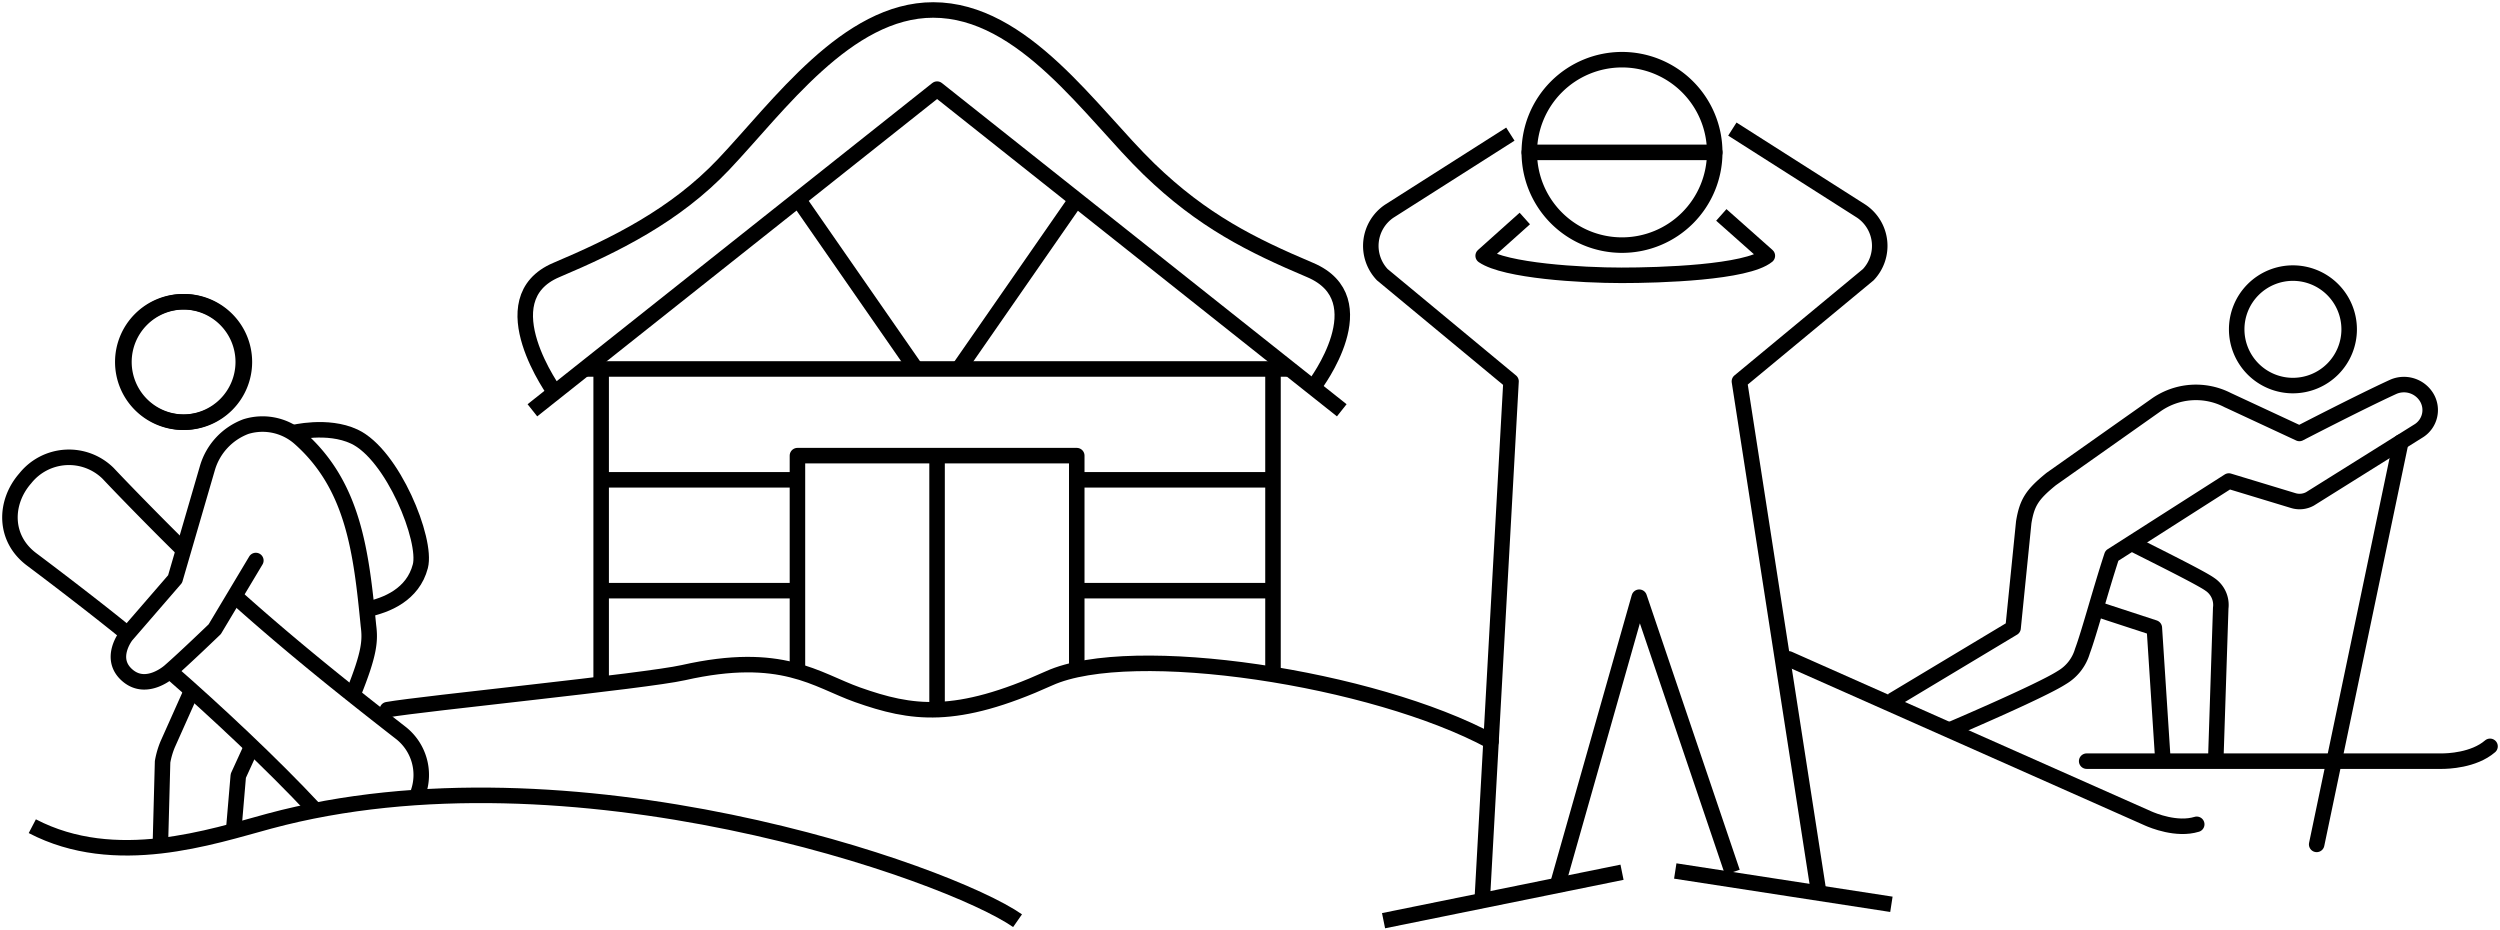 <?xml version="1.0" encoding="UTF-8"?>
<svg xmlns="http://www.w3.org/2000/svg" xmlns:xlink="http://www.w3.org/1999/xlink" width="322.4" height="119.992" viewBox="0 0 322.4 119.992">
  <defs>
    <clipPath id="clip-path">
      <rect id="Rectángulo_29" data-name="Rectángulo 29" width="322.4" height="119.992" fill="none" stroke="#000000" stroke-width="1"></rect>
    </clipPath>
  </defs>
  <g id="Grupo_31" data-name="Grupo 31" transform="translate(0 0)">
    <g id="Grupo_30" data-name="Grupo 30" transform="translate(0 0)" clip-path="url(#clip-path)">
      <path id="Trazado_89" data-name="Trazado 89" d="M38.861,72.52c4.506-.8,33.269-3.67,38.165-4.774C89.781,64.871,94.14,68.7,99.494,70.6c6.966,2.46,12.609,3.354,24.707-2.124,10.67-4.832,41.92-.036,56.992,8.119" transform="translate(11.095 18.999)" fill="none" stroke="#000000" stroke-linecap="round" stroke-linejoin="round" stroke-width="2"></path>
      <path id="Trazado_90" data-name="Trazado 90" d="M154.527,49.359s8.356-11.03-.626-14.829c-7.532-3.187-13.865-6.321-20.777-13.016C125.693,14.319,116.987,1,105.3,1,94.191,1,85.389,13.409,78.274,20.919,72.032,27.508,64.239,31.343,56.71,34.53c-8.982,3.8-.108,15.926-.108,15.926" transform="translate(15.043 0.286)" fill="none" stroke="#000000" stroke-linejoin="round" stroke-width="2"></path>
      <line id="Línea_18" data-name="Línea 18" y2="41.336" transform="translate(77.525 47.582)" fill="none" stroke="#000000" stroke-width="2"></line>
      <line id="Línea_19" data-name="Línea 19" y2="40.074" transform="translate(164.165 47.582)" fill="none" stroke="#000000" stroke-width="2"></line>
      <path id="Trazado_91" data-name="Trazado 91" d="M53.41,50.359,105.6,8.941l52.186,41.417" transform="translate(15.248 2.553)" fill="none" stroke="#000000" stroke-linejoin="round" stroke-width="2"></path>
      <line id="Línea_20" data-name="Línea 20" x2="15.184" y2="21.875" transform="translate(102.938 25.707)" fill="none" stroke="#000000" stroke-linejoin="round" stroke-width="2"></line>
      <line id="Línea_21" data-name="Línea 21" x1="15.184" y2="21.875" transform="translate(123.627 25.707)" fill="none" stroke="#000000" stroke-linejoin="round" stroke-width="2"></line>
      <line id="Línea_22" data-name="Línea 22" x2="90.649" transform="translate(75.374 47.582)" fill="none" stroke="#000000" stroke-linejoin="round" stroke-width="2"></line>
      <line id="Línea_23" data-name="Línea 23" x2="25.365" transform="translate(77.572 61.877)" fill="none" stroke="#000000" stroke-width="2"></line>
      <line id="Línea_24" data-name="Línea 24" x2="25.365" transform="translate(138.855 61.877)" fill="none" stroke="#000000" stroke-width="2"></line>
      <path id="Trazado_92" data-name="Trazado 92" d="M80,73.555V45.709h36.021V72.967" transform="translate(22.838 13.05)" fill="none" stroke="#000000" stroke-linejoin="round" stroke-width="2"></path>
      <line id="Línea_25" data-name="Línea 25" x2="25.365" transform="translate(77.572 76.173)" fill="none" stroke="#000000" stroke-width="2"></line>
      <line id="Línea_26" data-name="Línea 26" x2="25.365" transform="translate(138.855 76.173)" fill="none" stroke="#000000" stroke-width="2"></line>
      <line id="Línea_27" data-name="Línea 27" y2="32.761" transform="translate(120.844 58.759)" fill="none" stroke="#000000" stroke-width="2"></line>
      <path id="Trazado_93" data-name="Trazado 93" d="M20.132,69.273l-3.1,6.938a10.629,10.629,0,0,0-.657,2.256l-.291,10.9" transform="translate(4.592 19.777)" fill="none" stroke="#000000" stroke-linejoin="round" stroke-width="2"></path>
      <path id="Trazado_94" data-name="Trazado 94" d="M23.43,85.868l.611-7.185L25.8,74.838" transform="translate(6.689 21.366)" fill="none" stroke="#000000" stroke-linejoin="round" stroke-width="2"></path>
      <path id="Trazado_95" data-name="Trazado 95" d="M23.276,57.731c-2.5-2.43-7.264-7.277-9.623-9.788A7.2,7.2,0,0,0,2.965,48.6c-2.7,3.084-2.8,7.718.819,10.433,3.6,2.7,8.971,6.823,12.3,9.551" transform="translate(0.286 13.097)" fill="none" stroke="#000000" stroke-linejoin="round" stroke-width="2"></path>
      <path id="Trazado_96" data-name="Trazado 96" d="M17.035,67.328c5.7,4.961,13.283,12.054,18.574,17.736" transform="translate(4.863 19.222)" fill="none" stroke="#000000" stroke-linejoin="round" stroke-width="2"></path>
      <path id="Trazado_97" data-name="Trazado 97" d="M47.222,85.128A6.89,6.89,0,0,0,45.034,77.5C38.1,72.108,30.963,66.427,23.542,59.778" transform="translate(6.721 17.067)" fill="none" stroke="#000000" stroke-linejoin="round" stroke-width="2"></path>
      <path id="Trazado_98" data-name="Trazado 98" d="M27.853,38.036a7.767,7.767,0,1,0-7.77,7.77A7.771,7.771,0,0,0,27.853,38.036Z" transform="translate(3.517 8.642)" fill="none" stroke="#000000" stroke-linejoin="round" stroke-width="2"></path>
      <path id="Trazado_99" data-name="Trazado 99" d="M130.3,95.954c-9.014-6.281-57.658-23.314-96.5-12.838-7.447,2.009-19.822,6.249-30.558.652" transform="translate(0.924 22.779)" fill="none" stroke="#000000" stroke-linejoin="round" stroke-width="2"></path>
      <path id="Trazado_100" data-name="Trazado 100" d="M29.6,60.142,24.3,69s-3.912,3.768-5.8,5.409c0,0-2.917,2.652-5.393.6-2.628-2.172-.219-5.2-.219-5.2l6.3-7.28,4.182-14.363a8.148,8.148,0,0,1,4.939-5.292A7.238,7.238,0,0,1,35.3,44.4c6.9,6.147,7.884,14.6,8.822,24.153.242,1.89.172,3.512-1.948,8.754" transform="translate(3.393 12.142)" fill="none" stroke="#000000" stroke-linecap="round" stroke-linejoin="round" stroke-width="2"></path>
      <path id="Trazado_101" data-name="Trazado 101" d="M38.929,66.263c2.511-.492,5.951-1.883,6.9-5.552.881-3.376-3.56-14.4-8.516-16.72-3.481-1.63-7.968-.482-7.968-.482" transform="translate(8.378 12.31)" fill="none" stroke="#000000" stroke-linejoin="round" stroke-width="2"></path>
      <path id="Trazado_102" data-name="Trazado 102" d="M27.967,38.036a7.767,7.767,0,1,0-7.77,7.77A7.771,7.771,0,0,0,27.967,38.036Z" transform="translate(3.55 8.642)" fill="none" stroke="#000000" stroke-linejoin="round" stroke-width="2"></path>
      <path id="Trazado_103" data-name="Trazado 103" d="M224.7,82.372l.638-19.507a3.2,3.2,0,0,0-1.408-3.077c-1.034-.76-6.526-3.485-10.1-5.289" transform="translate(61.046 15.56)" fill="none" stroke="#000000" stroke-linejoin="round" stroke-width="2"></path>
      <path id="Trazado_104" data-name="Trazado 104" d="M210.24,61.058,217.8,63.53l1.1,16.97" transform="translate(60.023 17.432)" fill="none" stroke="#000000" stroke-linejoin="round" stroke-width="2"></path>
      <path id="Trazado_105" data-name="Trazado 105" d="M209.332,76.782H255.17c.667,0,4.081-.091,6.181-1.91" transform="translate(59.764 21.376)" fill="none" stroke="#000000" stroke-linecap="round" stroke-miterlimit="10" stroke-width="2"></path>
      <path id="Trazado_106" data-name="Trazado 106" d="M197.191,83.139s11.78-5.012,14.516-6.781a5.832,5.832,0,0,0,2.655-3.4c.883-2.363,2.319-7.8,3.8-12.311l15.085-9.631,8.309,2.521a2.783,2.783,0,0,0,2.163-.226l13.932-8.72a3.166,3.166,0,0,0,1.071-4.422,3.429,3.429,0,0,0-4.243-1.315c-4.161,1.9-12.133,6.025-12.133,6.025l-9.173-4.268v.006a8.923,8.923,0,0,0-9.4.658l-13.433,9.482c-2.478,2.013-3.121,3.04-3.544,5.574l-1.374,13.637-15.625,9.383" transform="translate(54.185 11.019)" fill="none" stroke="#000000" stroke-linejoin="round" stroke-width="2"></path>
      <path id="Trazado_107" data-name="Trazado 107" d="M179.443,66.1,225.81,86.68c.6.265,3.679,1.539,6.251.751" transform="translate(51.23 18.871)" fill="none" stroke="#000000" stroke-linecap="round" stroke-miterlimit="10" stroke-width="2"></path>
      <path id="Trazado_108" data-name="Trazado 108" d="M231.636,41.9a7.252,7.252,0,1,0-7.253-7.253A7.253,7.253,0,0,0,231.636,41.9Z" transform="translate(64.061 7.823)" fill="none" stroke="#000000" stroke-linecap="round" stroke-linejoin="round" stroke-width="2"></path>
      <line id="Línea_28" data-name="Línea 28" x1="10.855" y2="51.886" transform="translate(298.758 57.007)" fill="none" stroke="#000000" stroke-linecap="round" stroke-miterlimit="10" stroke-width="2"></line>
      <path id="Trazado_109" data-name="Trazado 109" d="M184.88,111.108,174.7,45.485l16.616-13.76a5.4,5.4,0,0,0-.882-8.177l-16.646-10.6" transform="translate(49.616 3.698)" fill="none" stroke="#000000" stroke-linejoin="round" stroke-width="2"></path>
      <path id="Trazado_110" data-name="Trazado 110" d="M155.513,13.455,139.884,23.4A5.4,5.4,0,0,0,139,31.582l16.6,13.76-3.689,66.424" transform="translate(39.262 3.842)" fill="none" stroke="#000000" stroke-linejoin="round" stroke-width="2"></path>
      <path id="Trazado_111" data-name="Trazado 111" d="M179.5,21.56l5.936,5.268c-2.682,2.183-13.863,2.522-18.8,2.522-5.141,0-14.993-.571-17.849-2.522l5.37-4.806" transform="translate(42.481 6.156)" fill="none" stroke="#000000" stroke-linejoin="round" stroke-width="2"></path>
      <path id="Trazado_112" data-name="Trazado 112" d="M177.33,17.942A11.956,11.956,0,1,0,165.376,29.9,11.956,11.956,0,0,0,177.33,17.942Z" transform="translate(43.8 1.71)" fill="none" stroke="#000000" stroke-linejoin="round" stroke-width="2"></path>
      <line id="Línea_29" data-name="Línea 29" x2="23.912" transform="translate(197.219 19.652)" fill="none" stroke="#000000" stroke-linecap="round" stroke-miterlimit="10" stroke-width="2"></line>
      <path id="Trazado_113" data-name="Trazado 113" d="M156.239,97.072l10.549-37.161L178.8,95.379" transform="translate(44.606 17.105)" fill="none" stroke="#000000" stroke-linejoin="round" stroke-width="2"></path>
      <line id="Línea_30" data-name="Línea 30" x1="30.753" y2="6.249" transform="translate(178.422 112.484)" fill="none" stroke="#000000" stroke-linejoin="round" stroke-width="2"></line>
      <line id="Línea_31" data-name="Línea 31" x1="27.873" y1="4.296" transform="translate(216.042 112.323)" fill="none" stroke="#000000" stroke-linejoin="round" stroke-width="2"></line>
    </g>
  </g>
</svg>
